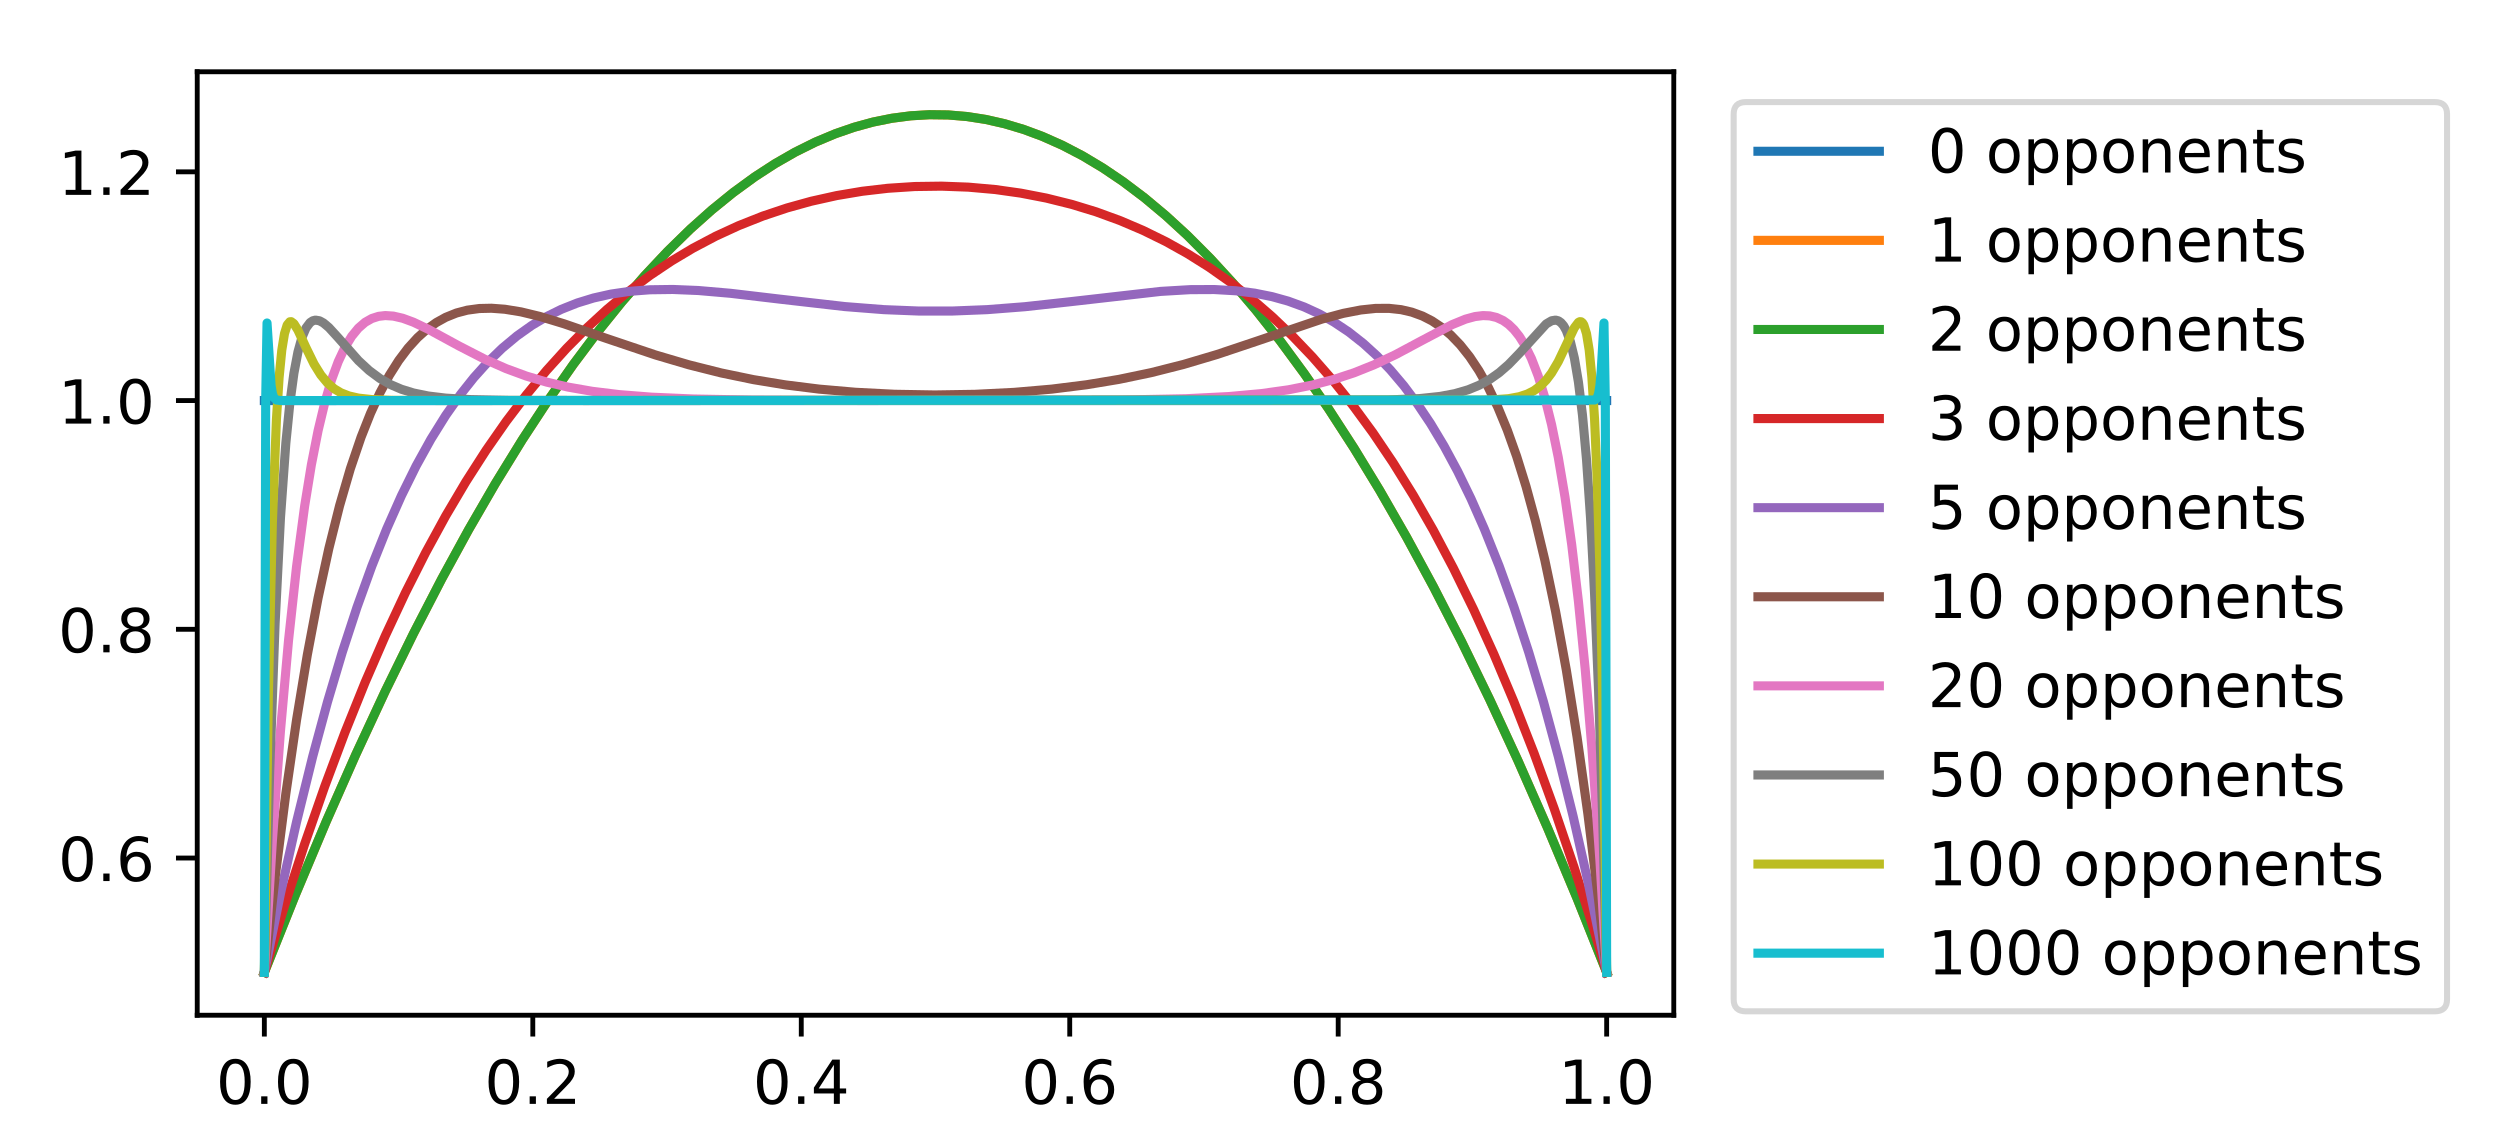 <?xml version="1.0" encoding="utf-8" standalone="no"?>
<!DOCTYPE svg PUBLIC "-//W3C//DTD SVG 1.1//EN"
  "http://www.w3.org/Graphics/SVG/1.1/DTD/svg11.dtd">
<!-- Created with matplotlib (http://matplotlib.org/) -->
<svg height="187.92pt" version="1.1" viewBox="0 0 411.84 187.92" width="411.84pt" xmlns="http://www.w3.org/2000/svg" xmlns:xlink="http://www.w3.org/1999/xlink">
 <defs>
  <style type="text/css">
*{stroke-linecap:butt;stroke-linejoin:round;}
  </style>
 </defs>
 <g id="figure_1">
  <g id="patch_1">
   <path d="M 0 187.92 
L 411.84 187.92 
L 411.84 0 
L 0 0 
z
" style="fill:#ffffff;"/>
  </g>
  <g id="axes_1">
   <g id="patch_2">
    <path d="M 32.491 167.249 
L 275.731 167.249 
L 275.731 11.82 
L 32.491 11.82 
z
" style="fill:#ffffff;"/>
   </g>
   <g id="matplotlib.axis_1">
    <g id="xtick_1">
     <g id="line2d_1">
      <defs>
       <path d="M 0 0 
L 0 3.5 
" id="m3e4e76315f" style="stroke:#000000;stroke-width:0.8;"/>
      </defs>
      <g>
       <use style="stroke:#000000;stroke-width:0.8;" x="43.547" xlink:href="#m3e4e76315f" y="167.249"/>
      </g>
     </g>
     <g id="text_1">
      <!-- 0.0 -->
      <defs>
       <path d="M 31.781 66.406 
Q 24.172 66.406 20.328 58.906 
Q 16.5 51.422 16.5 36.375 
Q 16.5 21.391 20.328 13.891 
Q 24.172 6.391 31.781 6.391 
Q 39.453 6.391 43.281 13.891 
Q 47.125 21.391 47.125 36.375 
Q 47.125 51.422 43.281 58.906 
Q 39.453 66.406 31.781 66.406 
z
M 31.781 74.219 
Q 44.047 74.219 50.516 64.516 
Q 56.984 54.828 56.984 36.375 
Q 56.984 17.969 50.516 8.266 
Q 44.047 -1.422 31.781 -1.422 
Q 19.531 -1.422 13.062 8.266 
Q 6.594 17.969 6.594 36.375 
Q 6.594 54.828 13.062 64.516 
Q 19.531 74.219 31.781 74.219 
z
" id="DejaVuSans-30"/>
       <path d="M 10.688 12.406 
L 21 12.406 
L 21 0 
L 10.688 0 
z
" id="DejaVuSans-2e"/>
      </defs>
      <g transform="translate(35.595 181.847)scale(0.1 -0.1)">
       <use xlink:href="#DejaVuSans-30"/>
       <use x="63.623" xlink:href="#DejaVuSans-2e"/>
       <use x="95.41" xlink:href="#DejaVuSans-30"/>
      </g>
     </g>
    </g>
    <g id="xtick_2">
     <g id="line2d_2">
      <g>
       <use style="stroke:#000000;stroke-width:0.8;" x="87.772" xlink:href="#m3e4e76315f" y="167.249"/>
      </g>
     </g>
     <g id="text_2">
      <!-- 0.2 -->
      <defs>
       <path d="M 19.188 8.297 
L 53.609 8.297 
L 53.609 0 
L 7.328 0 
L 7.328 8.297 
Q 12.938 14.109 22.625 23.891 
Q 32.328 33.688 34.812 36.531 
Q 39.547 41.844 41.422 45.531 
Q 43.312 49.219 43.312 52.781 
Q 43.312 58.594 39.234 62.25 
Q 35.156 65.922 28.609 65.922 
Q 23.969 65.922 18.812 64.312 
Q 13.672 62.703 7.812 59.422 
L 7.812 69.391 
Q 13.766 71.781 18.938 73 
Q 24.125 74.219 28.422 74.219 
Q 39.75 74.219 46.484 68.547 
Q 53.219 62.891 53.219 53.422 
Q 53.219 48.922 51.531 44.891 
Q 49.859 40.875 45.406 35.406 
Q 44.188 33.984 37.641 27.219 
Q 31.109 20.453 19.188 8.297 
z
" id="DejaVuSans-32"/>
      </defs>
      <g transform="translate(79.821 181.847)scale(0.1 -0.1)">
       <use xlink:href="#DejaVuSans-30"/>
       <use x="63.623" xlink:href="#DejaVuSans-2e"/>
       <use x="95.41" xlink:href="#DejaVuSans-32"/>
      </g>
     </g>
    </g>
    <g id="xtick_3">
     <g id="line2d_3">
      <g>
       <use style="stroke:#000000;stroke-width:0.8;" x="131.998" xlink:href="#m3e4e76315f" y="167.249"/>
      </g>
     </g>
     <g id="text_3">
      <!-- 0.4 -->
      <defs>
       <path d="M 37.797 64.312 
L 12.891 25.391 
L 37.797 25.391 
z
M 35.203 72.906 
L 47.609 72.906 
L 47.609 25.391 
L 58.016 25.391 
L 58.016 17.188 
L 47.609 17.188 
L 47.609 0 
L 37.797 0 
L 37.797 17.188 
L 4.891 17.188 
L 4.891 26.703 
z
" id="DejaVuSans-34"/>
      </defs>
      <g transform="translate(124.046 181.847)scale(0.1 -0.1)">
       <use xlink:href="#DejaVuSans-30"/>
       <use x="63.623" xlink:href="#DejaVuSans-2e"/>
       <use x="95.41" xlink:href="#DejaVuSans-34"/>
      </g>
     </g>
    </g>
    <g id="xtick_4">
     <g id="line2d_4">
      <g>
       <use style="stroke:#000000;stroke-width:0.8;" x="176.223" xlink:href="#m3e4e76315f" y="167.249"/>
      </g>
     </g>
     <g id="text_4">
      <!-- 0.6 -->
      <defs>
       <path d="M 33.016 40.375 
Q 26.375 40.375 22.484 35.828 
Q 18.609 31.297 18.609 23.391 
Q 18.609 15.531 22.484 10.953 
Q 26.375 6.391 33.016 6.391 
Q 39.656 6.391 43.531 10.953 
Q 47.406 15.531 47.406 23.391 
Q 47.406 31.297 43.531 35.828 
Q 39.656 40.375 33.016 40.375 
z
M 52.594 71.297 
L 52.594 62.312 
Q 48.875 64.062 45.094 64.984 
Q 41.312 65.922 37.594 65.922 
Q 27.828 65.922 22.672 59.328 
Q 17.531 52.734 16.797 39.406 
Q 19.672 43.656 24.016 45.922 
Q 28.375 48.188 33.594 48.188 
Q 44.578 48.188 50.953 41.516 
Q 57.328 34.859 57.328 23.391 
Q 57.328 12.156 50.688 5.359 
Q 44.047 -1.422 33.016 -1.422 
Q 20.359 -1.422 13.672 8.266 
Q 6.984 17.969 6.984 36.375 
Q 6.984 53.656 15.188 63.938 
Q 23.391 74.219 37.203 74.219 
Q 40.922 74.219 44.703 73.484 
Q 48.484 72.75 52.594 71.297 
z
" id="DejaVuSans-36"/>
      </defs>
      <g transform="translate(168.272 181.847)scale(0.1 -0.1)">
       <use xlink:href="#DejaVuSans-30"/>
       <use x="63.623" xlink:href="#DejaVuSans-2e"/>
       <use x="95.41" xlink:href="#DejaVuSans-36"/>
      </g>
     </g>
    </g>
    <g id="xtick_5">
     <g id="line2d_5">
      <g>
       <use style="stroke:#000000;stroke-width:0.8;" x="220.449" xlink:href="#m3e4e76315f" y="167.249"/>
      </g>
     </g>
     <g id="text_5">
      <!-- 0.8 -->
      <defs>
       <path d="M 31.781 34.625 
Q 24.75 34.625 20.719 30.859 
Q 16.703 27.094 16.703 20.516 
Q 16.703 13.922 20.719 10.156 
Q 24.75 6.391 31.781 6.391 
Q 38.812 6.391 42.859 10.172 
Q 46.922 13.969 46.922 20.516 
Q 46.922 27.094 42.891 30.859 
Q 38.875 34.625 31.781 34.625 
z
M 21.922 38.812 
Q 15.578 40.375 12.031 44.719 
Q 8.5 49.078 8.5 55.328 
Q 8.5 64.062 14.719 69.141 
Q 20.953 74.219 31.781 74.219 
Q 42.672 74.219 48.875 69.141 
Q 55.078 64.062 55.078 55.328 
Q 55.078 49.078 51.531 44.719 
Q 48 40.375 41.703 38.812 
Q 48.828 37.156 52.797 32.312 
Q 56.781 27.484 56.781 20.516 
Q 56.781 9.906 50.312 4.234 
Q 43.844 -1.422 31.781 -1.422 
Q 19.734 -1.422 13.25 4.234 
Q 6.781 9.906 6.781 20.516 
Q 6.781 27.484 10.781 32.312 
Q 14.797 37.156 21.922 38.812 
z
M 18.312 54.391 
Q 18.312 48.734 21.844 45.562 
Q 25.391 42.391 31.781 42.391 
Q 38.141 42.391 41.719 45.562 
Q 45.312 48.734 45.312 54.391 
Q 45.312 60.062 41.719 63.234 
Q 38.141 66.406 31.781 66.406 
Q 25.391 66.406 21.844 63.234 
Q 18.312 60.062 18.312 54.391 
z
" id="DejaVuSans-38"/>
      </defs>
      <g transform="translate(212.497 181.847)scale(0.1 -0.1)">
       <use xlink:href="#DejaVuSans-30"/>
       <use x="63.623" xlink:href="#DejaVuSans-2e"/>
       <use x="95.41" xlink:href="#DejaVuSans-38"/>
      </g>
     </g>
    </g>
    <g id="xtick_6">
     <g id="line2d_6">
      <g>
       <use style="stroke:#000000;stroke-width:0.8;" x="264.674" xlink:href="#m3e4e76315f" y="167.249"/>
      </g>
     </g>
     <g id="text_6">
      <!-- 1.0 -->
      <defs>
       <path d="M 12.406 8.297 
L 28.516 8.297 
L 28.516 63.922 
L 10.984 60.406 
L 10.984 69.391 
L 28.422 72.906 
L 38.281 72.906 
L 38.281 8.297 
L 54.391 8.297 
L 54.391 0 
L 12.406 0 
z
" id="DejaVuSans-31"/>
      </defs>
      <g transform="translate(256.723 181.847)scale(0.1 -0.1)">
       <use xlink:href="#DejaVuSans-31"/>
       <use x="63.623" xlink:href="#DejaVuSans-2e"/>
       <use x="95.41" xlink:href="#DejaVuSans-30"/>
      </g>
     </g>
    </g>
   </g>
   <g id="matplotlib.axis_2">
    <g id="ytick_1">
     <g id="line2d_7">
      <defs>
       <path d="M 0 0 
L -3.5 0 
" id="mbf861c2106" style="stroke:#000000;stroke-width:0.8;"/>
      </defs>
      <g>
       <use style="stroke:#000000;stroke-width:0.8;" x="32.491" xlink:href="#mbf861c2106" y="141.344"/>
      </g>
     </g>
     <g id="text_7">
      <!-- 0.6 -->
      <g transform="translate(9.587 145.143)scale(0.1 -0.1)">
       <use xlink:href="#DejaVuSans-30"/>
       <use x="63.623" xlink:href="#DejaVuSans-2e"/>
       <use x="95.41" xlink:href="#DejaVuSans-36"/>
      </g>
     </g>
    </g>
    <g id="ytick_2">
     <g id="line2d_8">
      <g>
       <use style="stroke:#000000;stroke-width:0.8;" x="32.491" xlink:href="#mbf861c2106" y="103.664"/>
      </g>
     </g>
     <g id="text_8">
      <!-- 0.8 -->
      <g transform="translate(9.587 107.464)scale(0.1 -0.1)">
       <use xlink:href="#DejaVuSans-30"/>
       <use x="63.623" xlink:href="#DejaVuSans-2e"/>
       <use x="95.41" xlink:href="#DejaVuSans-38"/>
      </g>
     </g>
    </g>
    <g id="ytick_3">
     <g id="line2d_9">
      <g>
       <use style="stroke:#000000;stroke-width:0.8;" x="32.491" xlink:href="#mbf861c2106" y="65.985"/>
      </g>
     </g>
     <g id="text_9">
      <!-- 1.0 -->
      <g transform="translate(9.587 69.784)scale(0.1 -0.1)">
       <use xlink:href="#DejaVuSans-31"/>
       <use x="63.623" xlink:href="#DejaVuSans-2e"/>
       <use x="95.41" xlink:href="#DejaVuSans-30"/>
      </g>
     </g>
    </g>
    <g id="ytick_4">
     <g id="line2d_10">
      <g>
       <use style="stroke:#000000;stroke-width:0.8;" x="32.491" xlink:href="#mbf861c2106" y="28.305"/>
      </g>
     </g>
     <g id="text_10">
      <!-- 1.2 -->
      <g transform="translate(9.587 32.104)scale(0.1 -0.1)">
       <use xlink:href="#DejaVuSans-31"/>
       <use x="63.623" xlink:href="#DejaVuSans-2e"/>
       <use x="95.41" xlink:href="#DejaVuSans-32"/>
      </g>
     </g>
    </g>
   </g>
   <g id="line2d_11">
    <path clip-path="url(#pec8ce44363)" d="M 43.547 65.985 
L 264.674 65.985 
L 264.674 65.985 
" style="fill:none;stroke:#1f77b4;stroke-linecap:square;stroke-width:1.5;"/>
   </g>
   <g id="line2d_12">
    <path clip-path="url(#pec8ce44363)" d="M 43.547 160.184 
L 48.638 147.471 
L 53.729 135.357 
L 58.599 124.331 
L 63.468 113.853 
L 68.117 104.362 
L 72.765 95.371 
L 77.192 87.273 
L 81.619 79.627 
L 86.046 72.435 
L 90.252 66.022 
L 94.457 60.017 
L 98.441 54.706 
L 102.426 49.762 
L 106.189 45.43 
L 109.952 41.425 
L 113.715 37.747 
L 117.256 34.585 
L 120.798 31.712 
L 124.339 29.13 
L 127.66 26.972 
L 130.98 25.069 
L 134.3 23.421 
L 137.62 22.028 
L 140.719 20.958 
L 143.818 20.109 
L 146.917 19.483 
L 150.016 19.079 
L 153.115 18.896 
L 156.214 18.936 
L 159.312 19.198 
L 162.411 19.681 
L 165.51 20.387 
L 168.609 21.315 
L 171.708 22.464 
L 175.028 23.942 
L 178.348 25.675 
L 181.669 27.663 
L 184.989 29.906 
L 188.53 32.579 
L 192.072 35.542 
L 195.614 38.795 
L 199.377 42.569 
L 203.139 46.67 
L 206.902 51.099 
L 210.887 56.145 
L 214.871 61.558 
L 218.855 67.338 
L 223.061 73.837 
L 227.267 80.745 
L 231.693 88.458 
L 236.12 96.625 
L 240.769 105.687 
L 245.417 115.249 
L 250.065 125.311 
L 254.935 136.387 
L 259.805 148.011 
L 264.674 160.184 
L 264.674 160.184 
" style="fill:none;stroke:#ff7f0e;stroke-linecap:square;stroke-width:1.5;"/>
   </g>
   <g id="line2d_13">
    <path clip-path="url(#pec8ce44363)" d="M 43.547 160.184 
L 48.638 147.471 
L 53.729 135.357 
L 58.599 124.331 
L 63.468 113.853 
L 68.117 104.362 
L 72.765 95.371 
L 77.192 87.273 
L 81.619 79.627 
L 86.046 72.435 
L 90.252 66.022 
L 94.457 60.017 
L 98.441 54.706 
L 102.426 49.762 
L 106.189 45.43 
L 109.952 41.425 
L 113.715 37.747 
L 117.256 34.585 
L 120.798 31.712 
L 124.339 29.13 
L 127.66 26.972 
L 130.98 25.069 
L 134.3 23.421 
L 137.62 22.028 
L 140.719 20.958 
L 143.818 20.109 
L 146.917 19.483 
L 150.016 19.079 
L 153.115 18.896 
L 156.214 18.936 
L 159.312 19.198 
L 162.411 19.681 
L 165.51 20.387 
L 168.609 21.315 
L 171.708 22.464 
L 175.028 23.942 
L 178.348 25.675 
L 181.669 27.663 
L 184.989 29.906 
L 188.53 32.579 
L 192.072 35.542 
L 195.614 38.795 
L 199.377 42.569 
L 203.139 46.67 
L 206.902 51.099 
L 210.887 56.145 
L 214.871 61.558 
L 218.855 67.338 
L 223.061 73.837 
L 227.267 80.745 
L 231.693 88.458 
L 236.12 96.625 
L 240.769 105.687 
L 245.417 115.249 
L 250.065 125.311 
L 254.935 136.387 
L 259.805 148.011 
L 264.674 160.184 
L 264.674 160.184 
" style="fill:none;stroke:#2ca02c;stroke-linecap:square;stroke-width:1.5;"/>
   </g>
   <g id="line2d_14">
    <path clip-path="url(#pec8ce44363)" d="M 43.547 160.184 
L 46.867 149.245 
L 50.187 139.032 
L 53.508 129.51 
L 56.828 120.643 
L 60.148 112.397 
L 63.468 104.739 
L 66.789 97.636 
L 70.109 91.058 
L 73.429 84.976 
L 76.749 79.36 
L 80.07 74.184 
L 83.39 69.421 
L 86.71 65.046 
L 90.03 61.035 
L 93.35 57.366 
L 96.671 54.017 
L 99.991 50.967 
L 103.532 48.023 
L 107.074 45.375 
L 110.616 43.003 
L 114.157 40.889 
L 117.92 38.905 
L 121.683 37.173 
L 125.667 35.593 
L 129.652 34.258 
L 133.636 33.152 
L 137.842 32.217 
L 142.047 31.509 
L 146.253 31.018 
L 150.68 30.728 
L 155.107 30.666 
L 159.534 30.83 
L 163.961 31.224 
L 168.166 31.817 
L 172.372 32.631 
L 176.578 33.677 
L 180.562 34.896 
L 184.546 36.351 
L 188.309 37.958 
L 192.072 39.806 
L 195.614 41.784 
L 199.155 44.008 
L 202.697 46.498 
L 206.238 49.273 
L 209.559 52.153 
L 212.879 55.32 
L 216.199 58.794 
L 219.519 62.597 
L 222.84 66.751 
L 226.16 71.278 
L 229.48 76.203 
L 232.8 81.552 
L 236.12 87.351 
L 239.441 93.628 
L 242.761 100.412 
L 246.081 107.734 
L 249.401 115.623 
L 252.722 124.114 
L 256.042 133.239 
L 259.362 143.032 
L 262.682 153.531 
L 264.674 160.184 
L 264.674 160.184 
" style="fill:none;stroke:#d62728;stroke-linecap:square;stroke-width:1.5;"/>
   </g>
   <g id="line2d_15">
    <path clip-path="url(#pec8ce44363)" d="M 43.547 160.184 
L 46.203 147.204 
L 48.859 135.372 
L 51.516 124.613 
L 53.95 115.634 
L 56.385 107.447 
L 58.82 100.003 
L 61.255 93.254 
L 63.69 87.155 
L 66.125 81.663 
L 68.559 76.737 
L 70.994 72.338 
L 73.429 68.427 
L 75.864 64.969 
L 78.077 62.19 
L 80.291 59.731 
L 82.726 57.371 
L 85.161 55.341 
L 87.595 53.614 
L 90.03 52.162 
L 92.465 50.96 
L 95.121 49.906 
L 97.777 49.091 
L 100.655 48.446 
L 103.754 47.99 
L 107.074 47.736 
L 110.837 47.684 
L 115.043 47.858 
L 120.355 48.318 
L 128.545 49.287 
L 139.17 50.504 
L 145.589 51.008 
L 151.344 51.238 
L 156.878 51.238 
L 162.633 51.008 
L 168.83 50.525 
L 176.356 49.697 
L 191.187 48.005 
L 196.056 47.716 
L 200.041 47.697 
L 203.582 47.901 
L 206.681 48.292 
L 209.559 48.868 
L 212.215 49.609 
L 214.871 50.58 
L 217.306 51.697 
L 219.741 53.055 
L 222.175 54.679 
L 224.61 56.596 
L 226.824 58.616 
L 229.037 60.922 
L 231.251 63.538 
L 233.464 66.487 
L 235.678 69.795 
L 237.891 73.488 
L 240.105 77.593 
L 242.318 82.138 
L 244.532 87.155 
L 246.967 93.254 
L 249.401 100.003 
L 251.836 107.447 
L 254.271 115.634 
L 256.706 124.613 
L 259.141 134.435 
L 261.576 145.155 
L 264.01 156.827 
L 264.674 160.184 
L 264.674 160.184 
" style="fill:none;stroke:#9467bd;stroke-linecap:square;stroke-width:1.5;"/>
   </g>
   <g id="line2d_16">
    <path clip-path="url(#pec8ce44363)" d="M 43.547 160.184 
L 45.318 144.554 
L 47.089 130.734 
L 48.859 118.555 
L 50.63 107.861 
L 52.401 98.507 
L 54.172 90.361 
L 55.942 83.302 
L 57.713 77.219 
L 59.484 72.01 
L 61.034 68.095 
L 62.583 64.72 
L 64.132 61.832 
L 65.682 59.383 
L 67.231 57.329 
L 68.781 55.626 
L 70.33 54.239 
L 71.88 53.132 
L 73.429 52.274 
L 75.2 51.561 
L 76.971 51.095 
L 78.963 50.824 
L 80.955 50.778 
L 83.168 50.943 
L 85.825 51.378 
L 88.923 52.127 
L 92.908 53.338 
L 99.77 55.705 
L 107.959 58.467 
L 113.493 60.101 
L 118.806 61.438 
L 124.118 62.539 
L 129.43 63.412 
L 134.964 64.102 
L 140.94 64.622 
L 147.36 64.951 
L 154 65.065 
L 160.64 64.958 
L 167.06 64.637 
L 173.257 64.102 
L 179.012 63.38 
L 184.325 62.497 
L 189.637 61.387 
L 194.95 60.041 
L 200.483 58.397 
L 207.124 56.17 
L 217.748 52.572 
L 221.29 51.62 
L 224.168 51.063 
L 226.602 50.806 
L 228.816 50.796 
L 230.808 51.013 
L 232.579 51.422 
L 234.35 52.07 
L 235.899 52.863 
L 237.449 53.896 
L 238.998 55.199 
L 240.547 56.808 
L 242.097 58.758 
L 243.646 61.09 
L 245.196 63.847 
L 246.745 67.078 
L 248.295 70.833 
L 249.844 75.168 
L 251.394 80.145 
L 252.943 85.829 
L 254.492 92.291 
L 256.263 100.727 
L 258.034 110.403 
L 259.805 121.455 
L 261.576 134.029 
L 263.346 148.285 
L 264.674 160.184 
L 264.674 160.184 
" style="fill:none;stroke:#8c564b;stroke-linecap:square;stroke-width:1.5;"/>
   </g>
   <g id="line2d_17">
    <path clip-path="url(#pec8ce44363)" d="M 43.547 160.184 
L 44.875 138.458 
L 46.203 120.41 
L 47.531 105.509 
L 48.859 93.292 
L 50.187 83.356 
L 51.294 76.566 
L 52.401 70.94 
L 53.508 66.322 
L 54.614 62.574 
L 55.721 59.574 
L 56.828 57.215 
L 57.935 55.402 
L 59.041 54.053 
L 60.148 53.096 
L 61.255 52.468 
L 62.362 52.113 
L 63.468 51.985 
L 64.796 52.072 
L 66.346 52.429 
L 68.117 53.081 
L 70.552 54.242 
L 75.643 57.011 
L 79.848 59.171 
L 83.39 60.733 
L 86.71 61.952 
L 90.03 62.94 
L 93.572 63.767 
L 97.556 64.462 
L 101.983 65.005 
L 107.295 65.425 
L 114.157 65.726 
L 123.897 65.906 
L 142.269 65.978 
L 184.325 65.906 
L 195.392 65.683 
L 202.475 65.324 
L 207.788 64.839 
L 212.215 64.218 
L 216.199 63.432 
L 219.741 62.506 
L 223.061 61.413 
L 226.381 60.082 
L 229.923 58.408 
L 234.35 56.04 
L 239.219 53.476 
L 241.433 52.572 
L 242.982 52.149 
L 244.31 51.987 
L 245.417 52.037 
L 246.524 52.296 
L 247.631 52.809 
L 248.516 53.436 
L 249.401 54.29 
L 250.287 55.402 
L 251.172 56.811 
L 252.279 59.054 
L 253.386 61.918 
L 254.492 65.507 
L 255.599 69.941 
L 256.706 75.353 
L 257.813 81.897 
L 258.919 89.745 
L 260.026 99.092 
L 261.133 110.157 
L 262.24 123.186 
L 263.568 141.808 
L 264.674 160.184 
L 264.674 160.184 
" style="fill:none;stroke:#e377c2;stroke-linecap:square;stroke-width:1.5;"/>
   </g>
   <g id="line2d_18">
    <path clip-path="url(#pec8ce44363)" d="M 43.547 160.184 
L 44.432 127.014 
L 45.318 102.76 
L 46.203 85.309 
L 47.089 73.009 
L 47.753 66.382 
L 48.417 61.494 
L 49.081 57.991 
L 49.745 55.583 
L 50.409 54.033 
L 51.073 53.147 
L 51.516 52.846 
L 51.958 52.733 
L 52.622 52.841 
L 53.286 53.202 
L 54.172 53.949 
L 55.721 55.644 
L 59.041 59.396 
L 60.812 61.036 
L 62.583 62.35 
L 64.354 63.364 
L 66.125 64.123 
L 68.117 64.738 
L 70.552 65.236 
L 73.429 65.585 
L 77.413 65.823 
L 83.832 65.95 
L 101.098 65.984 
L 228.595 65.889 
L 233.907 65.657 
L 237.227 65.304 
L 239.662 64.847 
L 241.876 64.203 
L 243.646 63.471 
L 245.417 62.492 
L 246.967 61.395 
L 248.516 60.049 
L 250.287 58.217 
L 254.714 53.365 
L 255.599 52.841 
L 256.263 52.733 
L 256.706 52.846 
L 257.149 53.147 
L 257.591 53.672 
L 258.034 54.467 
L 258.698 56.28 
L 259.362 59.024 
L 260.026 62.953 
L 260.69 68.378 
L 261.354 75.676 
L 262.018 85.309 
L 262.682 97.831 
L 263.346 113.917 
L 264.01 134.376 
L 264.674 160.184 
L 264.674 160.184 
" style="fill:none;stroke:#7f7f7f;stroke-linecap:square;stroke-width:1.5;"/>
   </g>
   <g id="line2d_19">
    <path clip-path="url(#pec8ce44363)" d="M 43.547 160.184 
L 44.211 114.357 
L 44.875 85.963 
L 45.539 69.074 
L 45.982 62.152 
L 46.424 57.664 
L 46.867 54.956 
L 47.31 53.529 
L 47.753 53.007 
L 47.974 52.993 
L 48.417 53.321 
L 49.081 54.385 
L 50.409 57.264 
L 51.737 59.977 
L 52.844 61.761 
L 53.95 63.095 
L 55.057 64.049 
L 56.164 64.709 
L 57.492 65.226 
L 59.041 65.579 
L 61.255 65.824 
L 64.796 65.951 
L 74.757 65.984 
L 245.417 65.903 
L 248.516 65.677 
L 250.287 65.349 
L 251.615 64.91 
L 252.722 64.343 
L 253.828 63.517 
L 254.714 62.612 
L 255.599 61.442 
L 256.706 59.564 
L 258.034 56.772 
L 259.362 53.977 
L 260.026 53.106 
L 260.247 52.993 
L 260.469 53.007 
L 260.69 53.174 
L 260.912 53.529 
L 261.354 54.956 
L 261.797 57.664 
L 262.24 62.152 
L 262.682 69.074 
L 263.125 79.287 
L 263.568 93.902 
L 264.01 114.357 
L 264.453 142.505 
L 264.674 160.184 
L 264.674 160.184 
" style="fill:none;stroke:#bcbd22;stroke-linecap:square;stroke-width:1.5;"/>
   </g>
   <g id="line2d_20">
    <path clip-path="url(#pec8ce44363)" d="M 43.547 160.184 
L 43.768 65.881 
L 43.99 53.211 
L 44.654 63.481 
L 44.875 64.841 
L 45.096 65.483 
L 45.539 65.896 
L 46.203 65.979 
L 53.286 65.985 
L 262.682 65.896 
L 262.904 65.771 
L 263.125 65.483 
L 263.346 64.841 
L 263.568 63.481 
L 263.789 60.85 
L 264.232 53.211 
L 264.453 65.881 
L 264.674 160.184 
L 264.674 160.184 
" style="fill:none;stroke:#17becf;stroke-linecap:square;stroke-width:1.5;"/>
   </g>
   <g id="patch_3">
    <path d="M 32.491 167.249 
L 32.491 11.82 
" style="fill:none;stroke:#000000;stroke-linecap:square;stroke-linejoin:miter;stroke-width:0.8;"/>
   </g>
   <g id="patch_4">
    <path d="M 275.731 167.249 
L 275.731 11.82 
" style="fill:none;stroke:#000000;stroke-linecap:square;stroke-linejoin:miter;stroke-width:0.8;"/>
   </g>
   <g id="patch_5">
    <path d="M 32.491 167.249 
L 275.731 167.249 
" style="fill:none;stroke:#000000;stroke-linecap:square;stroke-linejoin:miter;stroke-width:0.8;"/>
   </g>
   <g id="patch_6">
    <path d="M 32.491 11.82 
L 275.731 11.82 
" style="fill:none;stroke:#000000;stroke-linecap:square;stroke-linejoin:miter;stroke-width:0.8;"/>
   </g>
   <g id="legend_1">
    <g id="patch_7">
     <path d="M 287.596 166.601 
L 401.116 166.601 
Q 403.116 166.601 403.116 164.601 
L 403.116 18.82 
Q 403.116 16.82 401.116 16.82 
L 287.596 16.82 
Q 285.596 16.82 285.596 18.82 
L 285.596 164.601 
Q 285.596 166.601 287.596 166.601 
z
" style="fill:#ffffff;opacity:0.8;stroke:#cccccc;stroke-linejoin:miter;"/>
    </g>
    <g id="line2d_21">
     <path d="M 289.596 24.919 
L 309.596 24.919 
" style="fill:none;stroke:#1f77b4;stroke-linecap:square;stroke-width:1.5;"/>
    </g>
    <g id="line2d_22"/>
    <g id="text_11">
     <!-- 0 opponents -->
     <defs>
      <path id="DejaVuSans-20"/>
      <path d="M 30.609 48.391 
Q 23.391 48.391 19.188 42.75 
Q 14.984 37.109 14.984 27.297 
Q 14.984 17.484 19.156 11.844 
Q 23.344 6.203 30.609 6.203 
Q 37.797 6.203 41.984 11.859 
Q 46.188 17.531 46.188 27.297 
Q 46.188 37.016 41.984 42.703 
Q 37.797 48.391 30.609 48.391 
z
M 30.609 56 
Q 42.328 56 49.016 48.375 
Q 55.719 40.766 55.719 27.297 
Q 55.719 13.875 49.016 6.219 
Q 42.328 -1.422 30.609 -1.422 
Q 18.844 -1.422 12.172 6.219 
Q 5.516 13.875 5.516 27.297 
Q 5.516 40.766 12.172 48.375 
Q 18.844 56 30.609 56 
z
" id="DejaVuSans-6f"/>
      <path d="M 18.109 8.203 
L 18.109 -20.797 
L 9.078 -20.797 
L 9.078 54.688 
L 18.109 54.688 
L 18.109 46.391 
Q 20.953 51.266 25.266 53.625 
Q 29.594 56 35.594 56 
Q 45.562 56 51.781 48.094 
Q 58.016 40.188 58.016 27.297 
Q 58.016 14.406 51.781 6.484 
Q 45.562 -1.422 35.594 -1.422 
Q 29.594 -1.422 25.266 0.953 
Q 20.953 3.328 18.109 8.203 
z
M 48.688 27.297 
Q 48.688 37.203 44.609 42.844 
Q 40.531 48.484 33.406 48.484 
Q 26.266 48.484 22.188 42.844 
Q 18.109 37.203 18.109 27.297 
Q 18.109 17.391 22.188 11.75 
Q 26.266 6.109 33.406 6.109 
Q 40.531 6.109 44.609 11.75 
Q 48.688 17.391 48.688 27.297 
z
" id="DejaVuSans-70"/>
      <path d="M 54.891 33.016 
L 54.891 0 
L 45.906 0 
L 45.906 32.719 
Q 45.906 40.484 42.875 44.328 
Q 39.844 48.188 33.797 48.188 
Q 26.516 48.188 22.312 43.547 
Q 18.109 38.922 18.109 30.906 
L 18.109 0 
L 9.078 0 
L 9.078 54.688 
L 18.109 54.688 
L 18.109 46.188 
Q 21.344 51.125 25.703 53.562 
Q 30.078 56 35.797 56 
Q 45.219 56 50.047 50.172 
Q 54.891 44.344 54.891 33.016 
z
" id="DejaVuSans-6e"/>
      <path d="M 56.203 29.594 
L 56.203 25.203 
L 14.891 25.203 
Q 15.484 15.922 20.484 11.062 
Q 25.484 6.203 34.422 6.203 
Q 39.594 6.203 44.453 7.469 
Q 49.312 8.734 54.109 11.281 
L 54.109 2.781 
Q 49.266 0.734 44.188 -0.344 
Q 39.109 -1.422 33.891 -1.422 
Q 20.797 -1.422 13.156 6.188 
Q 5.516 13.812 5.516 26.812 
Q 5.516 40.234 12.766 48.109 
Q 20.016 56 32.328 56 
Q 43.359 56 49.781 48.891 
Q 56.203 41.797 56.203 29.594 
z
M 47.219 32.234 
Q 47.125 39.594 43.094 43.984 
Q 39.062 48.391 32.422 48.391 
Q 24.906 48.391 20.391 44.141 
Q 15.875 39.891 15.188 32.172 
z
" id="DejaVuSans-65"/>
      <path d="M 18.312 70.219 
L 18.312 54.688 
L 36.812 54.688 
L 36.812 47.703 
L 18.312 47.703 
L 18.312 18.016 
Q 18.312 11.328 20.141 9.422 
Q 21.969 7.516 27.594 7.516 
L 36.812 7.516 
L 36.812 0 
L 27.594 0 
Q 17.188 0 13.234 3.875 
Q 9.281 7.766 9.281 18.016 
L 9.281 47.703 
L 2.688 47.703 
L 2.688 54.688 
L 9.281 54.688 
L 9.281 70.219 
z
" id="DejaVuSans-74"/>
      <path d="M 44.281 53.078 
L 44.281 44.578 
Q 40.484 46.531 36.375 47.5 
Q 32.281 48.484 27.875 48.484 
Q 21.188 48.484 17.844 46.438 
Q 14.5 44.391 14.5 40.281 
Q 14.5 37.156 16.891 35.375 
Q 19.281 33.594 26.516 31.984 
L 29.594 31.297 
Q 39.156 29.25 43.188 25.516 
Q 47.219 21.781 47.219 15.094 
Q 47.219 7.469 41.188 3.016 
Q 35.156 -1.422 24.609 -1.422 
Q 20.219 -1.422 15.453 -0.562 
Q 10.688 0.297 5.422 2 
L 5.422 11.281 
Q 10.406 8.688 15.234 7.391 
Q 20.062 6.109 24.812 6.109 
Q 31.156 6.109 34.562 8.281 
Q 37.984 10.453 37.984 14.406 
Q 37.984 18.062 35.516 20.016 
Q 33.062 21.969 24.703 23.781 
L 21.578 24.516 
Q 13.234 26.266 9.516 29.906 
Q 5.812 33.547 5.812 39.891 
Q 5.812 47.609 11.281 51.797 
Q 16.75 56 26.812 56 
Q 31.781 56 36.172 55.266 
Q 40.578 54.547 44.281 53.078 
z
" id="DejaVuSans-73"/>
     </defs>
     <g transform="translate(317.596 28.419)scale(0.1 -0.1)">
      <use xlink:href="#DejaVuSans-30"/>
      <use x="63.623" xlink:href="#DejaVuSans-20"/>
      <use x="95.41" xlink:href="#DejaVuSans-6f"/>
      <use x="156.592" xlink:href="#DejaVuSans-70"/>
      <use x="220.068" xlink:href="#DejaVuSans-70"/>
      <use x="283.545" xlink:href="#DejaVuSans-6f"/>
      <use x="344.727" xlink:href="#DejaVuSans-6e"/>
      <use x="408.105" xlink:href="#DejaVuSans-65"/>
      <use x="469.629" xlink:href="#DejaVuSans-6e"/>
      <use x="533.008" xlink:href="#DejaVuSans-74"/>
      <use x="572.217" xlink:href="#DejaVuSans-73"/>
     </g>
    </g>
    <g id="line2d_23">
     <path d="M 289.596 39.597 
L 309.596 39.597 
" style="fill:none;stroke:#ff7f0e;stroke-linecap:square;stroke-width:1.5;"/>
    </g>
    <g id="line2d_24"/>
    <g id="text_12">
     <!-- 1 opponents -->
     <g transform="translate(317.596 43.097)scale(0.1 -0.1)">
      <use xlink:href="#DejaVuSans-31"/>
      <use x="63.623" xlink:href="#DejaVuSans-20"/>
      <use x="95.41" xlink:href="#DejaVuSans-6f"/>
      <use x="156.592" xlink:href="#DejaVuSans-70"/>
      <use x="220.068" xlink:href="#DejaVuSans-70"/>
      <use x="283.545" xlink:href="#DejaVuSans-6f"/>
      <use x="344.727" xlink:href="#DejaVuSans-6e"/>
      <use x="408.105" xlink:href="#DejaVuSans-65"/>
      <use x="469.629" xlink:href="#DejaVuSans-6e"/>
      <use x="533.008" xlink:href="#DejaVuSans-74"/>
      <use x="572.217" xlink:href="#DejaVuSans-73"/>
     </g>
    </g>
    <g id="line2d_25">
     <path d="M 289.596 54.275 
L 309.596 54.275 
" style="fill:none;stroke:#2ca02c;stroke-linecap:square;stroke-width:1.5;"/>
    </g>
    <g id="line2d_26"/>
    <g id="text_13">
     <!-- 2 opponents -->
     <g transform="translate(317.596 57.775)scale(0.1 -0.1)">
      <use xlink:href="#DejaVuSans-32"/>
      <use x="63.623" xlink:href="#DejaVuSans-20"/>
      <use x="95.41" xlink:href="#DejaVuSans-6f"/>
      <use x="156.592" xlink:href="#DejaVuSans-70"/>
      <use x="220.068" xlink:href="#DejaVuSans-70"/>
      <use x="283.545" xlink:href="#DejaVuSans-6f"/>
      <use x="344.727" xlink:href="#DejaVuSans-6e"/>
      <use x="408.105" xlink:href="#DejaVuSans-65"/>
      <use x="469.629" xlink:href="#DejaVuSans-6e"/>
      <use x="533.008" xlink:href="#DejaVuSans-74"/>
      <use x="572.217" xlink:href="#DejaVuSans-73"/>
     </g>
    </g>
    <g id="line2d_27">
     <path d="M 289.596 68.953 
L 309.596 68.953 
" style="fill:none;stroke:#d62728;stroke-linecap:square;stroke-width:1.5;"/>
    </g>
    <g id="line2d_28"/>
    <g id="text_14">
     <!-- 3 opponents -->
     <defs>
      <path d="M 40.578 39.312 
Q 47.656 37.797 51.625 33 
Q 55.609 28.219 55.609 21.188 
Q 55.609 10.406 48.188 4.484 
Q 40.766 -1.422 27.094 -1.422 
Q 22.516 -1.422 17.656 -0.516 
Q 12.797 0.391 7.625 2.203 
L 7.625 11.719 
Q 11.719 9.328 16.594 8.109 
Q 21.484 6.891 26.812 6.891 
Q 36.078 6.891 40.938 10.547 
Q 45.797 14.203 45.797 21.188 
Q 45.797 27.641 41.281 31.266 
Q 36.766 34.906 28.719 34.906 
L 20.219 34.906 
L 20.219 43.016 
L 29.109 43.016 
Q 36.375 43.016 40.234 45.922 
Q 44.094 48.828 44.094 54.297 
Q 44.094 59.906 40.109 62.906 
Q 36.141 65.922 28.719 65.922 
Q 24.656 65.922 20.016 65.031 
Q 15.375 64.156 9.812 62.312 
L 9.812 71.094 
Q 15.438 72.656 20.344 73.438 
Q 25.25 74.219 29.594 74.219 
Q 40.828 74.219 47.359 69.109 
Q 53.906 64.016 53.906 55.328 
Q 53.906 49.266 50.438 45.094 
Q 46.969 40.922 40.578 39.312 
z
" id="DejaVuSans-33"/>
     </defs>
     <g transform="translate(317.596 72.453)scale(0.1 -0.1)">
      <use xlink:href="#DejaVuSans-33"/>
      <use x="63.623" xlink:href="#DejaVuSans-20"/>
      <use x="95.41" xlink:href="#DejaVuSans-6f"/>
      <use x="156.592" xlink:href="#DejaVuSans-70"/>
      <use x="220.068" xlink:href="#DejaVuSans-70"/>
      <use x="283.545" xlink:href="#DejaVuSans-6f"/>
      <use x="344.727" xlink:href="#DejaVuSans-6e"/>
      <use x="408.105" xlink:href="#DejaVuSans-65"/>
      <use x="469.629" xlink:href="#DejaVuSans-6e"/>
      <use x="533.008" xlink:href="#DejaVuSans-74"/>
      <use x="572.217" xlink:href="#DejaVuSans-73"/>
     </g>
    </g>
    <g id="line2d_29">
     <path d="M 289.596 83.631 
L 309.596 83.631 
" style="fill:none;stroke:#9467bd;stroke-linecap:square;stroke-width:1.5;"/>
    </g>
    <g id="line2d_30"/>
    <g id="text_15">
     <!-- 5 opponents -->
     <defs>
      <path d="M 10.797 72.906 
L 49.516 72.906 
L 49.516 64.594 
L 19.828 64.594 
L 19.828 46.734 
Q 21.969 47.469 24.109 47.828 
Q 26.266 48.188 28.422 48.188 
Q 40.625 48.188 47.75 41.5 
Q 54.891 34.812 54.891 23.391 
Q 54.891 11.625 47.562 5.094 
Q 40.234 -1.422 26.906 -1.422 
Q 22.312 -1.422 17.547 -0.641 
Q 12.797 0.141 7.719 1.703 
L 7.719 11.625 
Q 12.109 9.234 16.797 8.062 
Q 21.484 6.891 26.703 6.891 
Q 35.156 6.891 40.078 11.328 
Q 45.016 15.766 45.016 23.391 
Q 45.016 31 40.078 35.438 
Q 35.156 39.891 26.703 39.891 
Q 22.75 39.891 18.812 39.016 
Q 14.891 38.141 10.797 36.281 
z
" id="DejaVuSans-35"/>
     </defs>
     <g transform="translate(317.596 87.131)scale(0.1 -0.1)">
      <use xlink:href="#DejaVuSans-35"/>
      <use x="63.623" xlink:href="#DejaVuSans-20"/>
      <use x="95.41" xlink:href="#DejaVuSans-6f"/>
      <use x="156.592" xlink:href="#DejaVuSans-70"/>
      <use x="220.068" xlink:href="#DejaVuSans-70"/>
      <use x="283.545" xlink:href="#DejaVuSans-6f"/>
      <use x="344.727" xlink:href="#DejaVuSans-6e"/>
      <use x="408.105" xlink:href="#DejaVuSans-65"/>
      <use x="469.629" xlink:href="#DejaVuSans-6e"/>
      <use x="533.008" xlink:href="#DejaVuSans-74"/>
      <use x="572.217" xlink:href="#DejaVuSans-73"/>
     </g>
    </g>
    <g id="line2d_31">
     <path d="M 289.596 98.309 
L 309.596 98.309 
" style="fill:none;stroke:#8c564b;stroke-linecap:square;stroke-width:1.5;"/>
    </g>
    <g id="line2d_32"/>
    <g id="text_16">
     <!-- 10 opponents -->
     <g transform="translate(317.596 101.809)scale(0.1 -0.1)">
      <use xlink:href="#DejaVuSans-31"/>
      <use x="63.623" xlink:href="#DejaVuSans-30"/>
      <use x="127.246" xlink:href="#DejaVuSans-20"/>
      <use x="159.033" xlink:href="#DejaVuSans-6f"/>
      <use x="220.215" xlink:href="#DejaVuSans-70"/>
      <use x="283.691" xlink:href="#DejaVuSans-70"/>
      <use x="347.168" xlink:href="#DejaVuSans-6f"/>
      <use x="408.35" xlink:href="#DejaVuSans-6e"/>
      <use x="471.729" xlink:href="#DejaVuSans-65"/>
      <use x="533.252" xlink:href="#DejaVuSans-6e"/>
      <use x="596.631" xlink:href="#DejaVuSans-74"/>
      <use x="635.84" xlink:href="#DejaVuSans-73"/>
     </g>
    </g>
    <g id="line2d_33">
     <path d="M 289.596 112.987 
L 309.596 112.987 
" style="fill:none;stroke:#e377c2;stroke-linecap:square;stroke-width:1.5;"/>
    </g>
    <g id="line2d_34"/>
    <g id="text_17">
     <!-- 20 opponents -->
     <g transform="translate(317.596 116.487)scale(0.1 -0.1)">
      <use xlink:href="#DejaVuSans-32"/>
      <use x="63.623" xlink:href="#DejaVuSans-30"/>
      <use x="127.246" xlink:href="#DejaVuSans-20"/>
      <use x="159.033" xlink:href="#DejaVuSans-6f"/>
      <use x="220.215" xlink:href="#DejaVuSans-70"/>
      <use x="283.691" xlink:href="#DejaVuSans-70"/>
      <use x="347.168" xlink:href="#DejaVuSans-6f"/>
      <use x="408.35" xlink:href="#DejaVuSans-6e"/>
      <use x="471.729" xlink:href="#DejaVuSans-65"/>
      <use x="533.252" xlink:href="#DejaVuSans-6e"/>
      <use x="596.631" xlink:href="#DejaVuSans-74"/>
      <use x="635.84" xlink:href="#DejaVuSans-73"/>
     </g>
    </g>
    <g id="line2d_35">
     <path d="M 289.596 127.665 
L 309.596 127.665 
" style="fill:none;stroke:#7f7f7f;stroke-linecap:square;stroke-width:1.5;"/>
    </g>
    <g id="line2d_36"/>
    <g id="text_18">
     <!-- 50 opponents -->
     <g transform="translate(317.596 131.165)scale(0.1 -0.1)">
      <use xlink:href="#DejaVuSans-35"/>
      <use x="63.623" xlink:href="#DejaVuSans-30"/>
      <use x="127.246" xlink:href="#DejaVuSans-20"/>
      <use x="159.033" xlink:href="#DejaVuSans-6f"/>
      <use x="220.215" xlink:href="#DejaVuSans-70"/>
      <use x="283.691" xlink:href="#DejaVuSans-70"/>
      <use x="347.168" xlink:href="#DejaVuSans-6f"/>
      <use x="408.35" xlink:href="#DejaVuSans-6e"/>
      <use x="471.729" xlink:href="#DejaVuSans-65"/>
      <use x="533.252" xlink:href="#DejaVuSans-6e"/>
      <use x="596.631" xlink:href="#DejaVuSans-74"/>
      <use x="635.84" xlink:href="#DejaVuSans-73"/>
     </g>
    </g>
    <g id="line2d_37">
     <path d="M 289.596 142.344 
L 309.596 142.344 
" style="fill:none;stroke:#bcbd22;stroke-linecap:square;stroke-width:1.5;"/>
    </g>
    <g id="line2d_38"/>
    <g id="text_19">
     <!-- 100 opponents -->
     <g transform="translate(317.596 145.844)scale(0.1 -0.1)">
      <use xlink:href="#DejaVuSans-31"/>
      <use x="63.623" xlink:href="#DejaVuSans-30"/>
      <use x="127.246" xlink:href="#DejaVuSans-30"/>
      <use x="190.869" xlink:href="#DejaVuSans-20"/>
      <use x="222.656" xlink:href="#DejaVuSans-6f"/>
      <use x="283.838" xlink:href="#DejaVuSans-70"/>
      <use x="347.314" xlink:href="#DejaVuSans-70"/>
      <use x="410.791" xlink:href="#DejaVuSans-6f"/>
      <use x="471.973" xlink:href="#DejaVuSans-6e"/>
      <use x="535.352" xlink:href="#DejaVuSans-65"/>
      <use x="596.875" xlink:href="#DejaVuSans-6e"/>
      <use x="660.254" xlink:href="#DejaVuSans-74"/>
      <use x="699.463" xlink:href="#DejaVuSans-73"/>
     </g>
    </g>
    <g id="line2d_39">
     <path d="M 289.596 157.022 
L 309.596 157.022 
" style="fill:none;stroke:#17becf;stroke-linecap:square;stroke-width:1.5;"/>
    </g>
    <g id="line2d_40"/>
    <g id="text_20">
     <!-- 1000 opponents -->
     <g transform="translate(317.596 160.522)scale(0.1 -0.1)">
      <use xlink:href="#DejaVuSans-31"/>
      <use x="63.623" xlink:href="#DejaVuSans-30"/>
      <use x="127.246" xlink:href="#DejaVuSans-30"/>
      <use x="190.869" xlink:href="#DejaVuSans-30"/>
      <use x="254.492" xlink:href="#DejaVuSans-20"/>
      <use x="286.279" xlink:href="#DejaVuSans-6f"/>
      <use x="347.461" xlink:href="#DejaVuSans-70"/>
      <use x="410.938" xlink:href="#DejaVuSans-70"/>
      <use x="474.414" xlink:href="#DejaVuSans-6f"/>
      <use x="535.596" xlink:href="#DejaVuSans-6e"/>
      <use x="598.975" xlink:href="#DejaVuSans-65"/>
      <use x="660.498" xlink:href="#DejaVuSans-6e"/>
      <use x="723.877" xlink:href="#DejaVuSans-74"/>
      <use x="763.086" xlink:href="#DejaVuSans-73"/>
     </g>
    </g>
   </g>
  </g>
 </g>
 <defs>
  <clipPath id="pec8ce44363">
   <rect height="155.429" width="243.24" x="32.491" y="11.82"/>
  </clipPath>
 </defs>
</svg>
